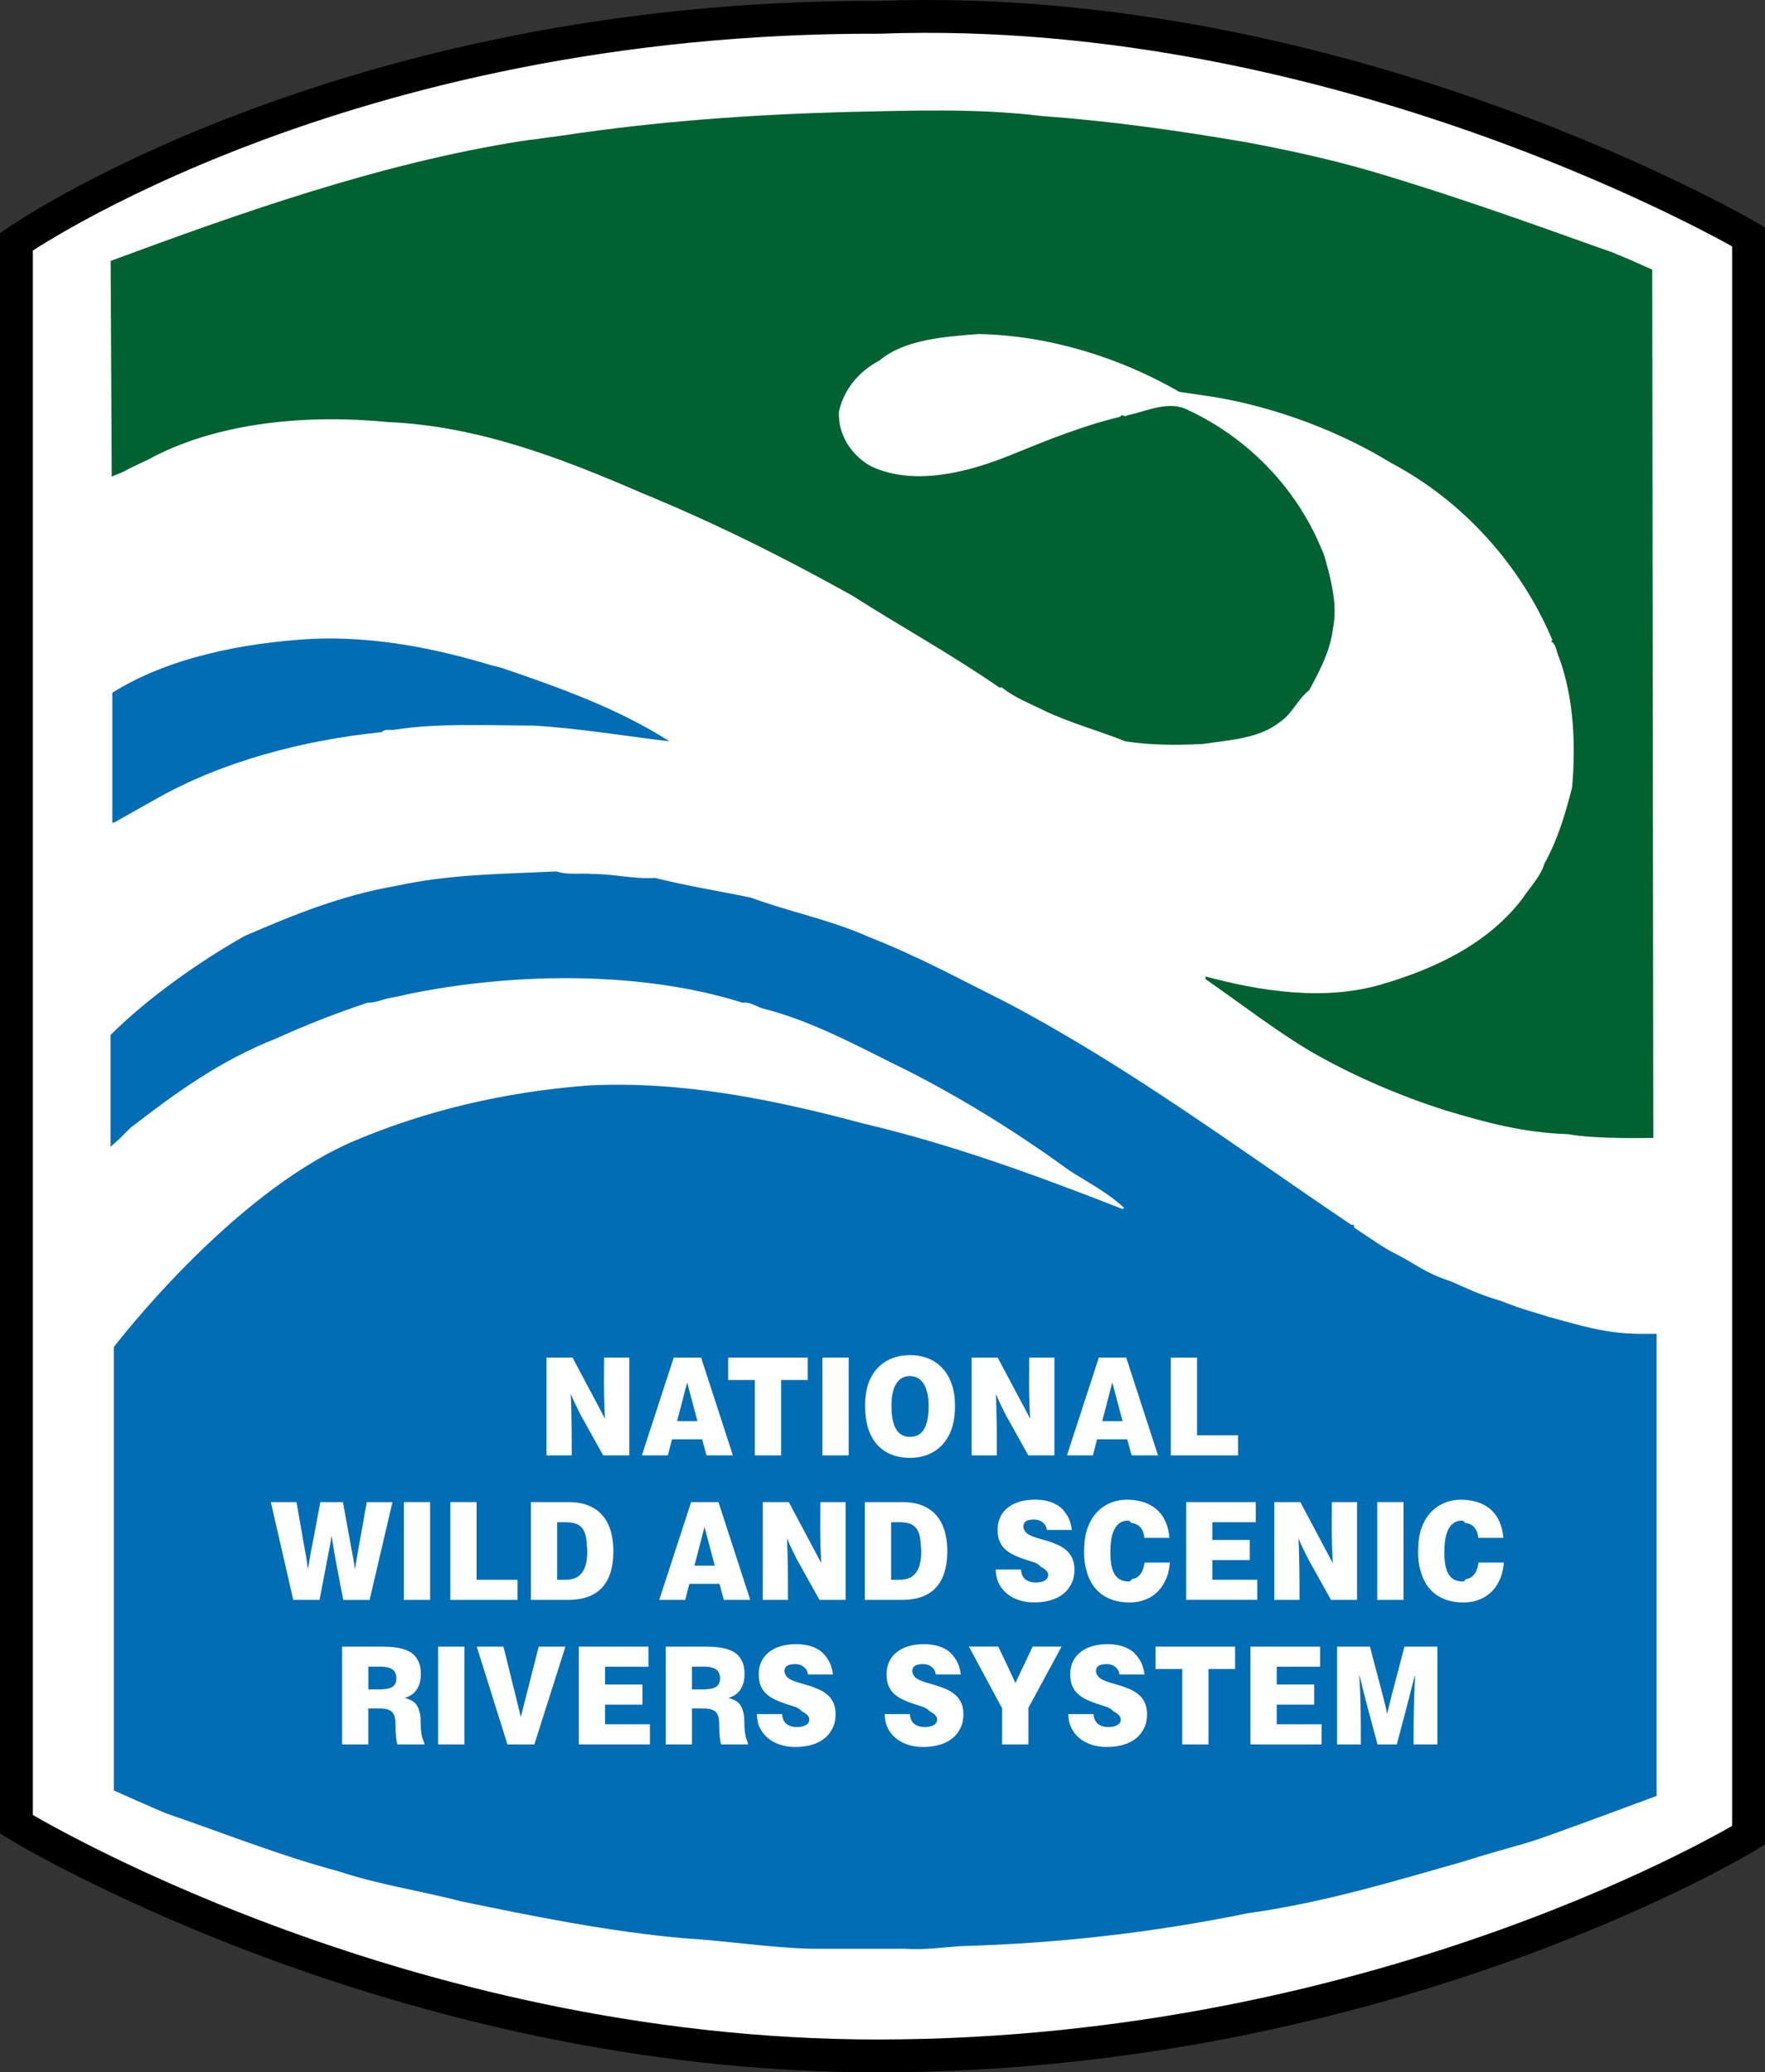 <?xml version="1.0" encoding="UTF-8"?>
<svg id="Layer_1" data-name="Layer 1" xmlns="http://www.w3.org/2000/svg" viewBox="0 0 623.47 732.07">
  <rect x="0" y="0" width="623.47" height="732.07" fill="#333333" stroke="none"/>
  <defs>
    <style>
      .cls-1 {
        fill: #006230;
      }

      .cls-2 {
        fill: #006db5;
      }

      .cls-3, .cls-4 {
        fill: #fff;
      }

      .cls-4 {
        stroke: #000;
        stroke-width: 11.6px;
      }
    </style>
  </defs>
  <path class="cls-4" d="m617.66,83.66S475.34.11,310.57,6.11C120.29,5.53,5.8,85.4,5.8,85.4v559.07s133.82,82,304.77,81.8c180.23-.2,307.09-77.93,307.09-77.93V83.66h0Z"/>
  <path class="cls-1" d="m484.31,60.45c35.55,10.53,68.47,22.87,85.02,28.62,7.11,2.86,14.31,6.19,14.31,6.19l.38,306.71s-20.34.54-30.09-1.32c-15.78-.46-29.24-4.17-43.16-8.35-16.24-5.11-33.41-12.53-47.8-20.89-12.54-7.43-25.07-17.17-37.13-25.53v-.93c19.02,5.11,41.77,8.82,62.19,2.79,19.03-5.57,37.59-14.39,49.65-30.17,2.79-4.18,6.5-7.89,7.9-12.53,4.64-8.36,7.43-17.64,9.75-26.92,1.4-15.78.47-32.02-4.64-45.95-.93-1.86-.93-4.65-2.78-5.57l.47-.46c-11.14-26.45-31.56-49.2-57.09-62.66-18.1-11.14-40.38-19.49-62.19-23.21l-12.53-1.85c-20.88-12.07-45.95-19.96-71.01-20.42-11.61.93-26,1.86-34.81,9.28-6.96,3.72-12.54,9.75-14.39,18.1-.46,8.35,4.64,15.78,11.61,19.49,15.32,6.96,34.34,1.86,49.19-4.18,12.53-5.1,25.06-10.21,38.52-13.46.93-1.4,1.39.46,2.32-.46,6.96-1.4,14.85-5.57,21.81-1.85,20.89,9.74,38.06,27.38,46.88,48.73,1.39,2.79,1.86,5.57,2.79,8.82,1.39,6.03,2.78,12.53,1.39,19.49-.93,7.9-4.64,14.85-8.36,21.82-4.18,3.25-6.04,8.35-10.21,11.14-7.43,6.03-18.1,6.5-27.38,7.89-9.29.46-18.57.46-27.38-.93-9.28-3.71-19.49-6.5-28.31-10.68-5.57-2.79-10.68-4.64-15.32-8.35h-.93c-16.71-11.6-35.27-21.81-51.98-32.49-24.13-13.46-48.27-25.53-74.26-36.2-27.85-12.07-57.55-23.67-89.58-25.06-28.31-2.79-58.94,0-82.61,12.07-3.25,1.85-7.9,3.71-11.14,5.57l-3.94,1.62-.39-76.19c46.41-17.18,95.3-34.5,145.43-42.39.93,0,2.32-.47,3.71-.47,3.25-.47,6.5-.93,10.21-1.4,33.88-5.1,66.83-7.43,100.71-8.35,22.74-.47,45.48-1.39,68.69,1.4,25.06,1.85,47.8,5.1,72.4,9.28,14.86,2.78,29.71,6.03,44.1,10.21"/>
  <path class="cls-2" d="m173.35,234.96l3.71.93c20.42,6.96,41.3,14.39,59.41,25.99-15.78-1.86-32.02-4.64-48.27-5.57-15.78,0-33.41-.93-48.27,1.39-1.85.46-3.71-.46-5.1.93-27.38,2.79-56.16,10.21-79.83,23.67l-14.85,8.36h-.46v-45.95c19.96-12.53,46.41-17.64,70.55-19.03,21.82-.93,43.17,3.25,63.12,9.28"/>
  <path class="cls-2" d="m209.55,308.75c7.43,0,14.39,1.86,21.81,1.39,11.14,2.79,22.74,4.64,33.88,6.96,13.93,5.11,28.31,7.89,41.77,13.93,17.64,6.96,32.02,14.85,48.73,23.21,43.16,22.74,81.68,51.52,121.6,78.44h.93v.93c5.57,3.71,11.38,7.81,14.85,9.36,8.12,4.25,10.05,6.57,19.34,9.67,6.5,2.78,8.89,4.25,17.79,6.96,8.9,3.48,11.14,3.71,16.71,5.57,12.07,3.25,20.19,6.03,33.18,6.03h5.03v163.22s-27.38,10.21-37.9,13.92c-10.21,3.72-11.99,3.48-30.95,9.44-26.68,7.58-49.19,14.39-75.65,18.1-33.88,6.96-67.77,10.68-101.18,11.6-6.96.47-12.53,1.4-19.96.93h-33.41c-14.85-.46-29.24-2.78-44.55-3.71-26.45-2.32-53.84-7.89-78.44-12.99-14.39-3.72-29.7-6.03-43.62-10.68-20.89-5.57-40.38-13.46-60.8-20.42-5.57-2.32-18.49-8.12-18.49-8.12v-156.64s40.61-53.37,83.93-72.4c25.99-11.14,53.84-17.64,83.08-19.96,33.41-1.86,66.83,5.11,97.93,13.46,31.56,7.42,61.73,18.56,91.43,30.17l.46-.46c-6.03-5.57-12.53-8.82-19.03-13-18.57-13.46-37.13-25.06-57.09-35.27-17.18-8.35-33.42-17.63-51.98-22.28-2.32-.93-4.64-2.32-6.5-1.86-35.27-11.14-78.9-10.68-115.1-3.71-2.79.46-6.04,1.39-8.82,1.86-3.25.46-5.57,1.86-8.82,1.86-11.14,3.71-21.82,7.89-32.03,12.53-19.96,7.89-35.27,19.03-51.52,31.56-2.32,2.32-4.79,4.87-7.12,6.73v-39.45c13-13,31.72-26.22,47.5-35.04,17.17-7.43,34.34-14.39,53.37-17.64,19.03-4.18,37.6-4.18,56.62-5.11,4.17,1.39,9.28.46,12.99.93"/>
  <path class="cls-3" d="m213.37,479.58h8.92v34.55h-9.21c-2.71-4.82-5.39-9.64-8.06-14.46-1.15-2.42-2.44-4.77-3.38-7.25h-.02c.3,7.25.34,14.47.34,21.71h-8.92v-34.55h9.21c3.41,6.45,6.84,12.89,10.27,19.32.41.71.76,1.44,1.18,2.26h.02c-.08-1.28-.16-2.62-.2-3.92-.29-5.83-.14-11.81-.14-17.67Z"/>
  <path class="cls-3" d="m237.99,479.58h9.67c3.74,11.52,7.49,23.03,11.23,34.55h-9.32c-.51-1.91-1.04-3.77-1.55-5.68h-10.64c-.48,1.9-.98,3.77-1.47,5.68h-9.18c3.75-11.52,7.51-23.04,11.26-34.55Zm4.75,8.83h-.02c-1.17,4.54-2.37,9.08-3.54,13.62h7.18c-1.19-4.54-2.43-9.08-3.62-13.62Z"/>
  <path class="cls-3" d="m257.22,479.58h28.11v7.91h-9.41v26.64h-9.28v-26.64h-9.42v-7.91Z"/>
  <path class="cls-3" d="m290.51,514.13v-34.55h9.28v34.55h-9.28Z"/>
  <path class="cls-3" d="m306.94,488.22c2.25-5.9,7.44-9.51,14.52-9.51,7.96,0,12.72,4.44,14.69,10.15.85,2.36,1.19,5.08,1.19,7.68,0,3.31-.43,6.39-1.43,8.9-2.33,6.12-7.7,9.57-14.46,9.57-7.14,0-12.28-3.44-14.5-9.61-.96-2.55-1.35-5.63-1.36-8.94,0-2.95.39-5.82,1.35-8.25Zm19.61,1.1c-1.05-1.96-2.72-3.23-5.19-3.2-2.53,0-4.15,1.35-5.13,3.31-.98,1.96-1.34,4.63-1.33,7.13,0,2.79.3,5.55,1.27,7.61.97,2.05,2.59,3.43,5.28,3.43,2.47,0,4.1-1.11,5.13-3.05,1.04-1.95,1.45-4.67,1.46-7.99,0-2.65-.44-5.28-1.48-7.24Z"/>
  <path class="cls-3" d="m363.55,479.58h8.91v34.55h-9.21c-2.71-4.82-5.38-9.64-8.06-14.46-1.15-2.42-2.44-4.77-3.38-7.25h-.02c.31,7.25.34,14.47.34,21.71h-8.91v-34.55h9.2c3.41,6.45,6.84,12.89,10.28,19.32.41.71.76,1.44,1.17,2.26h.02c-.08-1.28-.16-2.62-.2-3.92-.29-5.83-.14-11.81-.14-17.67Z"/>
  <path class="cls-3" d="m388.16,479.58h9.67c3.74,11.52,7.49,23.03,11.23,34.55h-9.33c-.51-1.91-1.04-3.77-1.55-5.68h-10.64c-.48,1.9-.98,3.77-1.47,5.68h-9.18c3.75-11.52,7.51-23.04,11.26-34.55Zm4.76,8.83h-.02c-1.16,4.54-2.37,9.08-3.54,13.62h7.18c-1.2-4.54-2.43-9.08-3.62-13.62Z"/>
  <path class="cls-3" d="m413.57,514.13v-34.55h9.28v27.44h14.48v7.11h-23.76Z"/>
  <path class="cls-3" d="m112.9,565.18h-9.31c-2.65-11.52-5.27-23.03-7.92-34.55h9.07c.92,5.32,1.87,10.68,2.79,16,.45,2.48.89,4.72,1.22,7.51h.09c.59-4.21,1.45-8.35,2.27-12.53.67-3.65,1.34-7.34,2.05-10.98h7.98c.99,5.32,1.95,10.68,2.91,16,.44,2.47.94,4.64,1.29,7.51h.09c.25-1.5.44-2.94.72-4.4,1.16-6.38,2.25-12.76,3.41-19.1h9.07c-2.7,11.52-5.35,23.03-8.06,34.55h-9.32c-1.42-7.5-2.92-14.75-4.1-22.48h-.09c-.06.69-.12,1.21-.22,1.73-1.3,6.9-2.65,13.84-3.95,20.75Z"/>
  <path class="cls-3" d="m142.66,565.18v-34.55h9.28v34.55h-9.28Z"/>
  <path class="cls-3" d="m159.07,565.18v-34.55h9.28v27.45h14.48v7.1h-23.76s0,0,0,0Z"/>
  <path class="cls-3" d="m187.54,565.18v-34.55h13.29c8.84,0,13.79,4.44,15.32,11.87.38,1.84.57,3.92.51,6.13-.2,11.57-6.19,16.55-15.91,16.55h-13.2Zm9.28-7.1h3.01c5.11,0,7.71-3.23,7.62-10.39-.02-.55-.05-1.03-.14-1.43-.17-6.51-2.31-8.52-7.67-8.52h-2.83v20.34Z"/>
  <path class="cls-3" d="m244.12,530.63h9.67c3.74,11.52,7.49,23.03,11.23,34.55h-9.32c-.5-1.9-1.04-3.77-1.55-5.67h-10.63c-.49,1.9-.99,3.77-1.47,5.67h-9.18c3.76-11.52,7.51-23.03,11.26-34.55Zm4.75,8.83h-.02c-1.17,4.54-2.37,9.08-3.54,13.62h7.18c-1.19-4.54-2.43-9.08-3.62-13.62Z"/>
  <path class="cls-3" d="m289.78,530.63h8.91v34.55h-9.21c-2.71-4.82-5.38-9.64-8.06-14.46-1.15-2.42-2.44-4.77-3.38-7.26h-.02c.31,7.25.34,14.47.34,21.72h-8.92v-34.55h9.21c3.41,6.45,6.84,12.89,10.27,19.33.41.71.76,1.44,1.18,2.26h.02c-.08-1.28-.16-2.62-.2-3.92-.29-5.82-.14-11.8-.14-17.67Z"/>
  <path class="cls-3" d="m305.5,565.18v-34.55h13.28c8.84,0,13.79,4.44,15.32,11.87.38,1.84.57,3.92.51,6.13-.2,11.57-6.19,16.55-15.91,16.55h-13.2Zm9.28-7.1h3.01c5.11,0,7.71-3.23,7.63-10.39-.02-.55-.05-1.03-.14-1.43-.17-6.51-2.32-8.52-7.67-8.52h-2.83v20.34Z"/>
  <path class="cls-3" d="m369.78,540.46c-.12-1.2-.63-2-1.32-2.53-.77-.73-1.86-1.13-3.19-1.13-2.43,0-3.56.75-3.73,1.98-.16.82.13,1.6.64,2.26,1.48,2.04,6.03,2.54,9.95,4.06,4.41,1.64,7.41,4.21,7.41,9.39,0,2.36-.56,4.32-1.62,5.92-2.24,3.74-6.81,5.66-12.66,5.66-6.16,0-10.94-2.9-12.77-7.45-.51-1.26-.71-2.78-.76-4.16h8.91c.12,1.78.81,3.08,2.02,3.77.86.53,1.99.81,3.1.81,2.51,0,4.25-.82,4.48-2.32.23-1.39-.87-2.31-2.6-3.26-1.27-1.47-3.2-1.78-5.41-2.52-5.42-1.82-9.83-3.87-9.83-10.47,0-1.42.21-2.66.63-3.81,1.68-4.53,6.45-6.89,12.53-6.89,5.34,0,8.94,1.81,10.91,4.84,1.23,1.66,1.91,3.69,2.15,5.86h-8.85Z"/>
  <path class="cls-3" d="m404.23,543.24c-.26-3.14-2-5.04-4.75-5.27-.15-.47-.48-.79-1.1-.79-2.51,0-4.31,1.52-5.26,4.32-.65,1.84-.87,4.25-.87,6.57-.02,1.88.04,4.15.61,5.97.73,2.68,2.4,4.63,5.84,4.63.59,0,.88-.34,1.03-.8,2.84-.39,4.2-2.8,4.56-5.88h8.95c-.21,2.13-.5,4.04-1.37,5.84-2.19,5.23-6.82,8.26-12.96,8.26-8.05,0-13.39-4.27-15.1-11.28-.62-1.8-.84-4.02-.87-6.13,0-2.85.18-5.49.9-7.89,1.96-6.8,7.31-11,14.23-11s11.8,3,13.84,8.24c.64,1.56,1.03,3.31,1.16,5.23h-8.85s0,0,0,0Z"/>
  <path class="cls-3" d="m418.99,565.18v-34.55h24.6v7.11h-15.33v6.28h13.21v7.1h-13.21v6.95h15.85v7.1h-25.13s0,0,0,0Z"/>
  <path class="cls-3" d="m470.46,530.63h8.91v34.55h-9.21c-2.71-4.82-5.38-9.64-8.06-14.46-1.14-2.42-2.44-4.77-3.38-7.26h-.02c.31,7.25.34,14.47.34,21.72h-8.91v-34.55h9.21c3.41,6.45,6.84,12.89,10.27,19.33.41.71.76,1.44,1.18,2.26h.02c-.08-1.28-.16-2.62-.2-3.92-.29-5.82-.14-11.8-.14-17.67Z"/>
  <path class="cls-3" d="m486.49,565.18v-34.55h9.28v34.55h-9.28Z"/>
  <path class="cls-3" d="m522.19,543.24c-.27-3.14-2-5.04-4.74-5.27-.16-.47-.48-.79-1.1-.79-2.51,0-4.31,1.52-5.26,4.32-.65,1.84-.87,4.25-.87,6.57-.02,1.88.04,4.15.62,5.97.73,2.68,2.39,4.63,5.84,4.63.6,0,.88-.34,1.03-.8,2.84-.39,4.19-2.8,4.56-5.88h8.96c-.22,2.13-.5,4.04-1.38,5.84-2.19,5.23-6.82,8.26-12.96,8.26-8.05,0-13.38-4.27-15.1-11.28-.62-1.8-.83-4.02-.87-6.13,0-2.85.18-5.49.89-7.89,1.96-6.8,7.32-11,14.23-11s11.8,3,13.84,8.24c.65,1.56,1.03,3.31,1.16,5.23h-8.84Z"/>
  <path class="cls-3" d="m130.11,616.24h-9.28v-34.55h14.03c6.96,0,11,1.37,12.7,4.74.8,1.35,1.11,3.03,1.1,5.1-.03,4-1.85,7.27-5.68,8.25v.02c2.72.81,4.28,1.64,5.07,4.5.36.95.54,2.28.54,4.11.05,6.22,1.31,6.39,1.31,7.83h-9.52c-.38-1.07-.67-3.7-.67-6.62,0-4.29-.85-6.08-5.71-6.08h-3.91v12.7h0Zm0-19.43h4.55c.12,0,.3-.01.5-.07,3.03-.11,4.87-1.1,4.86-3.84-.02-3.85-3.28-4.15-6.32-4.15-1.18,0-2.44.03-3.59.03v8.02Z"/>
  <path class="cls-3" d="m154.76,616.24v-34.55h9.28v34.55h-9.28Z"/>
  <path class="cls-3" d="m190.31,581.69h9.43c-3.65,11.52-7.34,23.03-10.99,34.55h-9.5c-3.61-11.52-7.22-23.03-10.84-34.55h9.43c1.33,5.39,2.65,10.74,3.98,16.09.71,2.9,1.43,5.83,2.14,8.72h.02c2.11-8.28,4.2-16.52,6.31-24.8Z"/>
  <path class="cls-3" d="m204.45,616.24v-34.55h24.6v7.1h-15.32v6.29h13.21v7.1h-13.21v6.94h15.85v7.11h-25.13Z"/>
  <path class="cls-3" d="m244.44,616.24h-9.28v-34.55h14.03c6.96,0,11.01,1.37,12.71,4.74.8,1.35,1.11,3.03,1.1,5.1-.03,4-1.85,7.27-5.68,8.25v.02c2.72.81,4.28,1.64,5.07,4.5.36.95.54,2.28.54,4.11.04,6.22,1.31,6.39,1.31,7.83h-9.51c-.38-1.07-.67-3.7-.67-6.62,0-4.29-.85-6.08-5.71-6.08h-3.91v12.7h0Zm0-19.43h4.55c.12,0,.3-.01.5-.07,3.03-.11,4.87-1.1,4.86-3.84-.02-3.85-3.28-4.15-6.32-4.15-1.18,0-2.44.03-3.59.03v8.02h0Z"/>
  <path class="cls-3" d="m285.39,591.52c-.13-1.2-.63-2-1.32-2.53-.77-.73-1.86-1.13-3.19-1.13-2.43,0-3.56.75-3.72,1.99-.16.82.12,1.6.63,2.25,1.48,2.04,6.04,2.54,9.96,4.07,4.41,1.64,7.41,4.21,7.41,9.39,0,2.35-.56,4.32-1.62,5.92-2.24,3.74-6.81,5.66-12.67,5.66-6.16,0-10.93-2.9-12.77-7.45-.51-1.27-.71-2.78-.76-4.16h8.92c.12,1.78.8,3.08,2.02,3.77.86.53,1.99.81,3.1.81,2.51,0,4.25-.82,4.47-2.32.23-1.39-.87-2.31-2.6-3.27-1.27-1.47-3.2-1.78-5.41-2.52-5.42-1.82-9.83-3.87-9.83-10.47,0-1.42.21-2.66.63-3.82,1.68-4.53,6.45-6.89,12.53-6.89,5.34,0,8.94,1.8,10.91,4.84,1.23,1.66,1.91,3.69,2.15,5.86h-8.84Z"/>
  <path class="cls-3" d="m330.54,591.52c-.12-1.2-.63-2-1.32-2.53-.77-.73-1.86-1.13-3.19-1.13-2.43,0-3.56.75-3.72,1.99-.16.82.12,1.6.63,2.25,1.48,2.04,6.04,2.54,9.97,4.07,4.4,1.64,7.4,4.21,7.4,9.39,0,2.35-.56,4.32-1.61,5.92-2.25,3.74-6.82,5.66-12.68,5.66-6.16,0-10.93-2.9-12.77-7.45-.51-1.27-.71-2.78-.76-4.16h8.92c.12,1.78.8,3.08,2.02,3.77.86.53,1.98.81,3.1.81,2.51,0,4.25-.82,4.48-2.32.23-1.39-.87-2.31-2.61-3.27-1.26-1.47-3.2-1.78-5.4-2.52-5.42-1.82-9.83-3.87-9.83-10.47,0-1.42.21-2.66.63-3.82,1.68-4.53,6.44-6.89,12.53-6.89,5.33,0,8.94,1.8,10.91,4.84,1.24,1.66,1.92,3.69,2.15,5.86h-8.85Z"/>
  <path class="cls-3" d="m356.42,589.68c.77,1.62,1.51,3.25,2.28,4.87.77-1.62,1.51-3.25,2.28-4.87,1.27-2.66,2.55-5.34,3.79-8h10.23c-3.9,7.21-7.84,14.45-11.73,21.65v12.9h-9.28v-12.75c-3.89-7.28-7.82-14.52-11.72-21.8h10.38c1.24,2.66,2.51,5.34,3.79,8Z"/>
  <path class="cls-3" d="m395.42,591.52c-.13-1.2-.64-2-1.32-2.53-.77-.73-1.86-1.13-3.19-1.13-2.43,0-3.55.75-3.72,1.99-.16.82.12,1.6.63,2.25,1.48,2.04,6.03,2.54,9.96,4.07,4.41,1.64,7.4,4.21,7.4,9.39,0,2.35-.56,4.32-1.61,5.92-2.24,3.74-6.81,5.66-12.67,5.66-6.16,0-10.94-2.9-12.77-7.45-.5-1.27-.71-2.78-.76-4.16h8.92c.12,1.78.81,3.08,2.01,3.77.86.53,1.99.81,3.1.81,2.51,0,4.25-.82,4.48-2.32.23-1.39-.87-2.31-2.6-3.27-1.27-1.47-3.2-1.78-5.41-2.52-5.42-1.82-9.83-3.87-9.83-10.47,0-1.42.21-2.66.64-3.82,1.68-4.53,6.44-6.89,12.53-6.89,5.33,0,8.94,1.8,10.91,4.84,1.23,1.66,1.91,3.69,2.15,5.86h-8.85Z"/>
  <path class="cls-3" d="m408.19,581.69h28.11v7.91h-9.41v26.64h-9.28v-26.64h-9.42v-7.91Z"/>
  <path class="cls-3" d="m441.71,616.24v-34.55h24.61v7.1h-15.32v6.29h13.21v7.1h-13.21v6.94h15.85v7.11h-25.13Z"/>
  <path class="cls-3" d="m496.11,581.69h11.62v34.55h-8.41c0-8.14.1-16.3.55-24.38h-.09c-.94,3.62-1.8,6.97-2.7,10.5-1.2,4.62-2.46,9.26-3.67,13.88h-6.82c-2.16-8.13-4.39-16.19-6.36-24.38h-.09c.58,8.16.56,16.26.56,24.38h-8.41v-34.55h11.63c1.48,5.62,2.96,11.22,4.44,16.85.53,2.29,1.19,4.43,1.62,6.88h.02c.34-1.5.7-3,1.07-4.5,1.68-6.42,3.35-12.8,5.04-19.23Z"/>
</svg>